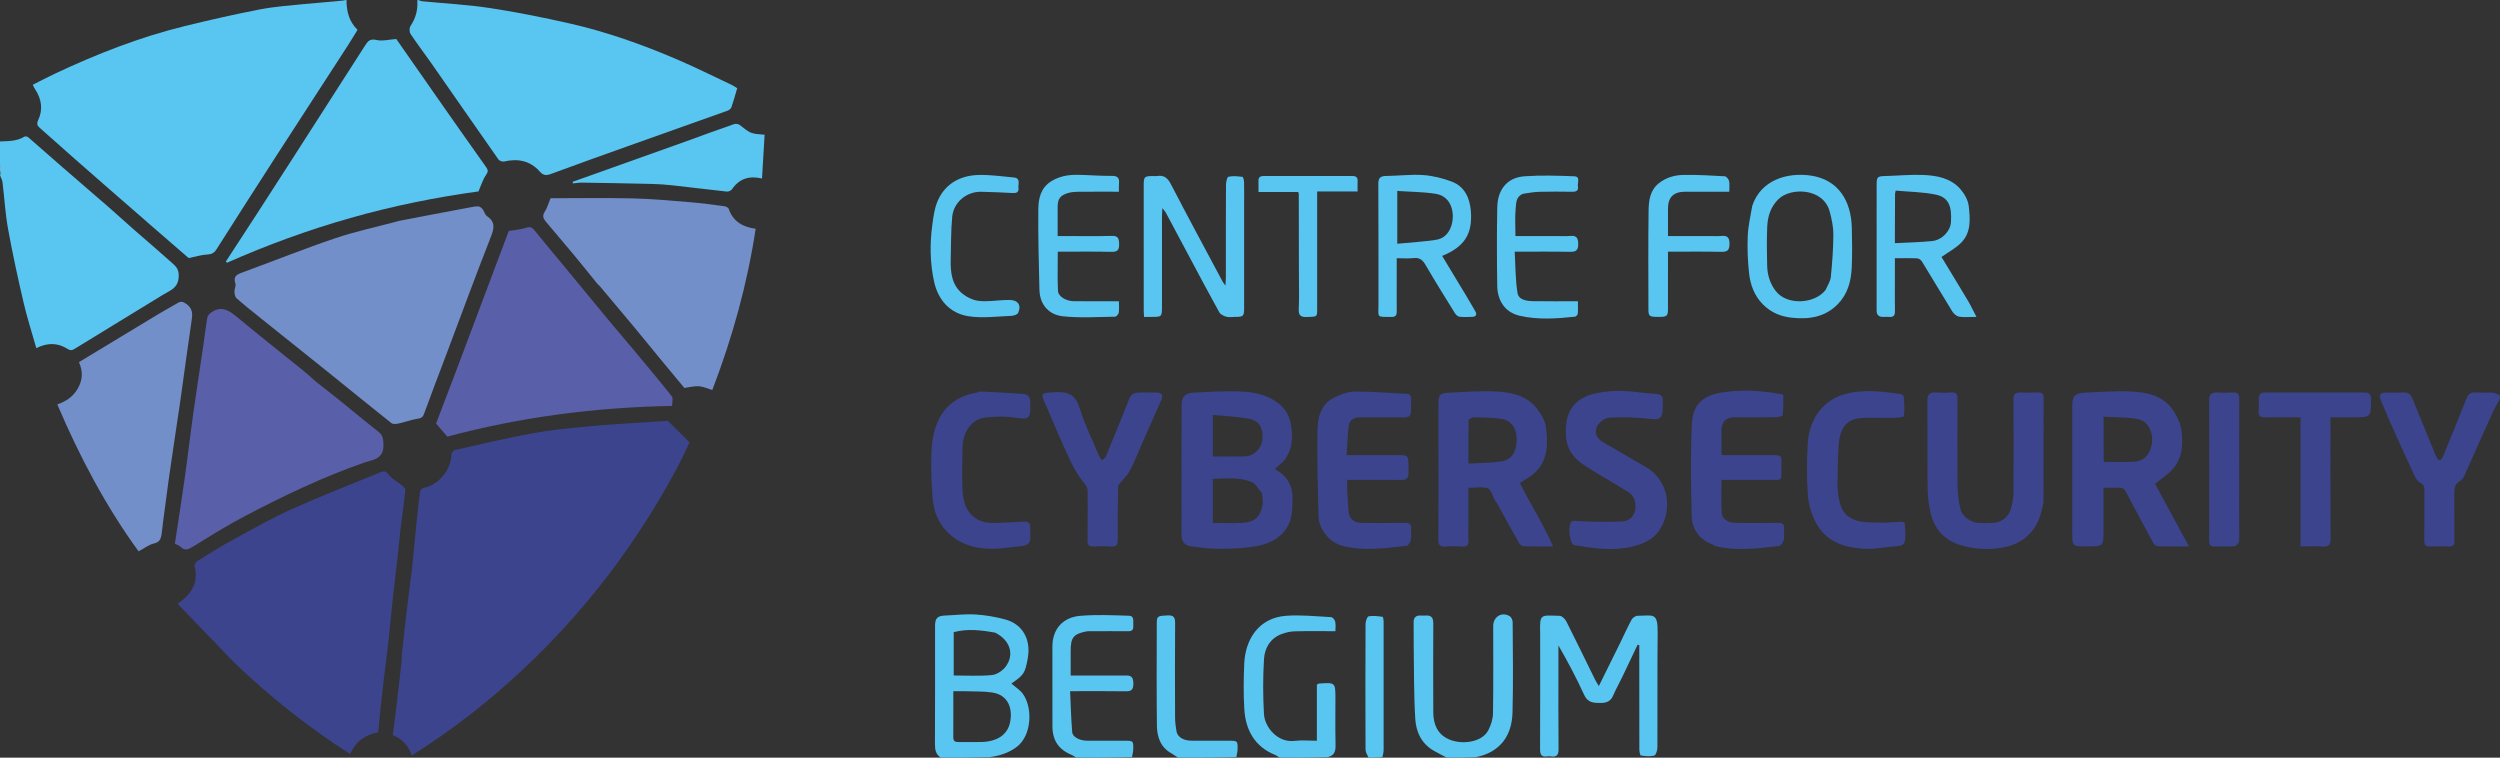 <?xml version="1.0" encoding="UTF-8"?>
<svg width="1917px" height="581px" viewBox="0 0 1917 581" version="1.1" xmlns="http://www.w3.org/2000/svg" xmlns:xlink="http://www.w3.org/1999/xlink">
    <rect x="0" y="0" width="1917" height="581" fill="#333333" stroke="none"/>
    <!-- Generator: Sketch 44.1 (41455) - http://www.bohemiancoding.com/sketch -->
    <title>ccb</title>
    <desc>Created with Sketch.</desc>
    <defs></defs>
    <g id="Page-1" stroke="none" stroke-width="1" fill="none" fill-rule="evenodd">
        <g id="ccb" fill-rule="nonzero">
            <path d="M265.667,0 C265.761,8.543 267.497,16.403 274.155,22.875 C271.758,26.761 269.431,30.7 266.947,34.537 C248.456,63.094 229.883,91.598 211.437,120.184 C196.201,143.797 181.065,167.475 165.995,191.194 C164.22,193.988 162.268,194.997 158.896,195.167 C154.416,195.392 149.995,196.803 144.67,197.882 C137.158,191.381 128.679,184.067 120.228,176.721 C107.398,165.57 94.581,154.403 81.769,143.23 C73.806,136.287 65.837,129.35 57.916,122.358 C48.748,114.266 39.663,106.081 30.465,98.023 C28.436,96.246 28.034,94.771 29.268,92.145 C33.141,83.901 31.852,75.957 26.96,68.46 C26.603,67.914 26.265,67.353 25.954,66.779 C25.723,66.351 25.552,65.891 25.155,64.996 C30.716,62.197 36.226,59.265 41.866,56.61 C74.03,41.465 107.024,28.503 141.611,20.025 C160.699,15.346 179.882,10.968 199.174,7.241 C210.603,5.034 222.313,4.209 233.924,3.044 C243.771,2.056 253.658,1.474 263.763,0.356 C264.444,0 264.889,0 265.667,0 Z" id="Shape" fill="#59C6F2"></path>
            <path d="M320.75,-3.00000001e-06 C321.861,0.332 322.702,0.878 323.587,0.964 C340.96,2.666 358.455,3.546 375.684,6.172 C396.245,9.307 416.695,13.421 436.986,18.028 C464.909,24.368 491.866,33.932 518.183,45.15 C532.573,51.285 546.592,58.291 560.754,64.955 C562.499,65.776 564.095,66.914 565.29,67.625 C563.739,72.861 562.489,77.572 560.884,82.158 C560.488,83.289 559.092,84.441 557.899,84.869 C534.088,93.406 510.226,101.802 486.4,110.301 C465.05,117.917 443.693,125.516 422.438,133.392 C418.828,134.73 416.601,134.572 413.974,131.602 C406.547,123.202 397.133,121.351 386.462,123.872 C385.199,124.171 382.929,123.287 382.175,122.214 C364.981,97.739 347.962,73.142 330.842,48.615 C325.57,41.062 319.946,33.751 314.846,26.088 C313.878,24.634 313.78,21.491 314.715,20.075 C318.609,14.179 320.512,7.922 320,0.451 C320,-6.66133815e-15 320.5,-6.66133815e-15 320.75,-3.00000001e-06 Z" id="Shape" fill="#59C6F2"></path>
            <path d="M0,108.468 C6.467,108.152 12.928,108.404 18.779,104.753 C19.413,104.358 21.012,104.708 21.674,105.279 C30.053,112.511 38.309,119.886 46.664,127.147 C58.748,137.648 70.915,148.054 82.991,158.565 C89.351,164.101 95.553,169.82 101.897,175.376 C111.956,184.188 122.164,192.831 132.11,201.768 C135.006,204.371 137.301,206.509 137.031,212.133 C136.601,221.088 130.45,222.645 125.238,225.86 C102.711,239.757 80.02,253.389 57.517,267.323 C55.123,268.806 53.913,268.888 51.504,267.375 C44.123,262.738 36.292,262.712 27.835,266.934 C24.507,255.153 20.816,243.756 18.109,232.129 C13.76,213.454 9.664,194.7 6.234,175.839 C4.09,164.051 3.391,152.001 1.965,140.078 C1.775,138.483 1.122,136.944 0.342,135.189 C0,134.556 0,134.111 0.337,133.133 C0.449,130.4 0.224,128.2 0,126 C0,120.312 0,114.624 0,108.468 Z" id="Shape" fill="#59C6F2"></path>
            <path d="M721.469,581 C717.48,578.398 716.903,574.848 716.923,570.658 C717.067,540.365 716.996,510.072 717.004,479.778 C717.005,474.03 718.903,472.189 724.675,471.986 C732.444,471.711 740.25,470.688 747.964,471.181 C755.754,471.678 763.624,473.01 771.15,475.093 C783.338,478.468 790.866,489.525 788.075,504.857 C785.962,516.464 785.037,517.544 775.539,524.132 C778.542,526.789 782.141,528.996 784.408,532.159 C792.045,542.814 791.058,563.87 779.904,572.509 C773.659,577.346 766.292,579.672 758.209,580.659 C745.979,581 733.958,581 721.469,581 L721.469,581 Z M738.574,530 C736.155,530 733.736,530 731.011,530 C731.011,542.365 731.034,553.983 730.995,565.601 C730.985,568.663 732.851,569.038 735.278,569.016 C741.097,568.962 746.921,569.141 752.735,568.969 C764.771,568.614 772.678,563.335 774.576,553.669 C776.578,543.467 773.266,532.832 760.799,530.999 C753.819,529.973 746.641,530.289 738.574,530 L738.574,530 Z M762.998,485.076 C752.453,483.236 741.903,481.891 731.303,484.735 C731.303,495.698 731.303,506.614 731.303,517.958 C741.223,517.958 750.9,518.54 760.443,517.666 C764.163,517.325 768.592,514.482 770.951,511.429 C778.143,502.121 774.724,490.887 762.998,485.076 Z" id="Shape" fill="#59C6F2"></path>
            <path d="M1917,305.625 C1915.078,309.475 1912.909,312.838 1911.277,316.444 C1904.058,332.403 1897.023,348.445 1889.829,364.416 C1889.108,366.016 1888.076,367.935 1886.652,368.676 C1881.762,371.221 1881.888,375.408 1881.949,379.955 C1882.103,391.444 1881.899,402.938 1882.061,414.428 C1882.11,417.891 1881.005,419.233 1877.473,419.057 C1872.821,418.824 1868.14,418.82 1863.489,419.058 C1859.912,419.241 1858.901,417.805 1858.941,414.39 C1859.089,401.734 1858.975,389.076 1859.021,376.418 C1859.03,373.878 1859.021,371.84 1856.124,370.348 C1854.123,369.318 1852.453,366.944 1851.449,364.791 C1844.863,350.671 1838.461,336.465 1832.083,322.249 C1829.893,317.37 1827.961,312.375 1825.88,307.446 C1823.867,302.68 1824.844,301.05 1829.864,301.008 C1834.193,300.971 1838.54,301.23 1842.849,300.929 C1846.407,300.68 1848.419,302.161 1849.683,305.256 C1855.442,319.349 1861.225,333.434 1867.006,347.519 C1867.498,348.718 1867.939,349.958 1868.597,351.064 C1869.039,351.806 1869.986,352.963 1870.418,352.848 C1871.362,352.597 1872.541,351.826 1872.894,350.968 C1878.998,336.144 1885.073,321.307 1890.95,306.392 C1892.376,302.772 1894.083,300.558 1898.428,300.921 C1902.728,301.281 1907.09,300.844 1911.408,301.08 C1913.047,301.17 1914.638,302.163 1916.625,302.872 C1917,303.75 1917,304.5 1917,305.625 Z" id="Shape" fill="#3B448D"></path>
            <path d="M1109.469,581 C1106.058,579.349 1103.146,577.641 1100.169,576.057 C1090.256,570.783 1085.867,561.536 1085.242,551.322 C1084.075,532.273 1084.313,513.137 1084.013,494.036 C1083.927,488.54 1084.103,483.039 1083.967,477.544 C1083.866,473.462 1085.715,471.729 1089.696,471.989 C1090.858,472.064 1092.033,472.073 1093.193,471.987 C1097.513,471.666 1099.066,473.715 1099.048,477.933 C1098.947,500.756 1098.907,523.581 1099.047,546.404 C1099.101,555.187 1102.146,562.825 1110.579,566.716 C1120.505,571.296 1136.207,569.487 1141.187,560.055 C1143.263,556.121 1144.763,551.378 1144.834,546.975 C1145.195,524.657 1144.995,502.33 1145.003,480.006 C1145.006,472.834 1151.688,468.809 1157.746,472.554 C1158.973,473.311 1159.896,475.565 1159.905,477.135 C1160.041,500.125 1160.406,523.126 1159.801,546.101 C1159.551,555.609 1157.066,565.021 1149.489,572.023 C1144.35,576.773 1138.242,579.344 1131.196,580.667 C1123.979,581 1116.958,581 1109.469,581 Z" id="Shape" fill="#59C6F2"></path>
            <path d="M981.469,581 C979.977,580.305 979.04,579.396 977.919,578.947 C961.779,572.475 955.114,559.379 954.143,543.824 C953.418,532.204 953.591,520.484 954.094,508.84 C954.882,490.644 964.886,473.721 986.252,472.183 C997.658,471.362 1009.225,472.606 1020.703,473.22 C1021.857,473.282 1023.573,475.306 1023.847,476.658 C1024.356,479.173 1023.993,481.865 1023.993,484 C1013.223,484 1002.993,483.83 992.775,484.097 C989.406,484.185 985.913,484.996 982.742,486.184 C974.016,489.453 969.763,496.87 969.239,505.327 C968.372,519.319 968.417,533.435 969.192,547.437 C969.758,557.674 979.735,569.7 992.665,568.111 C998.078,567.445 1003.64,568 1009.771,568 C1009.771,553.427 1009.771,539.044 1009.771,525.06 C1010.671,524.492 1010.931,524.19 1011.212,524.17 C1024,523.237 1024,523.24 1024,535.891 C1024,547.056 1023.824,558.226 1024.079,569.386 C1024.194,574.406 1024.489,579.033 1018.036,580.603 C1005.979,581 993.958,581 981.469,581 Z" id="Shape" fill="#59C6F2"></path>
            <path d="M825.469,581 C823.978,580.305 823.041,579.403 821.922,578.948 C811.827,574.841 807.01,567.774 807.003,556.823 C806.992,536.509 807.052,516.194 806.982,495.88 C806.933,481.799 815.644,473.336 828.019,472.254 C840.464,471.166 853.086,471.761 865.614,472.145 C870.202,472.286 868.715,476.663 868.987,479.535 C869.24,482.21 868.591,484.06 865.282,484.028 C855.959,483.936 846.633,483.991 837.309,484.007 C835.815,484.01 834.279,483.898 832.835,484.192 C823.089,486.182 821.003,488.841 821,499.018 C820.999,505.141 821,511.264 821,518 C827.221,518 832.991,518 838.762,518 C847.087,518 855.414,518.082 863.738,517.969 C868.439,517.906 869.083,520.661 869.054,524.471 C869.025,528.272 867.931,530.151 863.617,530.083 C849.657,529.861 835.691,530 820.567,530 C821.065,540.717 821.297,551.077 822.154,561.385 C822.474,565.232 827.916,567.947 833.717,567.984 C843.208,568.043 852.699,567.998 862.191,568.001 C869.074,568.003 869.134,568.007 868.959,574.869 C868.914,576.641 868.37,578.4 868.028,580.583 C853.979,581 839.958,581 825.469,581 Z" id="Shape" fill="#59C6F2"></path>
            <path d="M903.469,581 C901.408,579.872 899.905,578.584 898.209,577.642 C889.813,572.975 887.226,564.978 887.119,556.361 C886.792,530.221 886.983,504.073 887.014,477.928 C887.02,472.389 887.727,472.251 895.299,471.893 C900.165,471.662 901.12,473.575 901.086,477.987 C900.905,501.966 900.956,525.947 901.047,549.927 C901.061,553.53 901.485,557.169 902.112,560.722 C902.895,565.167 907.448,567.939 913.713,567.983 C923.204,568.049 932.697,567.998 942.189,568.001 C949.074,568.003 949.134,568.007 948.959,574.868 C948.914,576.641 948.37,578.4 948.028,580.583 C933.312,581 918.625,581 903.469,581 Z" id="Shape" fill="#59C6F2"></path>
            <path d="M1049.458,581 C1048.333,578.88 1047.094,576.762 1047.086,574.64 C1046.962,542.537 1046.956,510.434 1047.104,478.331 C1047.114,476.321 1048.351,472.803 1049.492,472.595 C1052.922,471.97 1056.604,472.51 1060.141,472.962 C1060.573,473.018 1060.962,475.306 1060.964,476.56 C1061.009,509.495 1061.013,542.43 1060.96,575.364 C1060.957,576.962 1060.372,578.559 1060.029,580.578 C1056.639,581 1053.277,581 1049.458,581 Z" id="Shape" fill="#59C6F2"></path>
            <path d="M0,126.438 C0.224,128.2 0.449,130.4 0.337,132.8 C0,130.958 0,128.917 0,126.438 Z" id="Shape" fill="#FFFFFF"></path>
            <path d="M308.001,503.123 C309.334,490.788 310.61,478.907 312.018,467.042 C313.25,456.657 314.75,446.303 315.914,435.911 C317.082,425.482 317.944,415.019 319.012,404.578 C319.961,395.293 320.932,386.008 322.122,376.753 C322.253,375.737 323.788,374.278 324.849,374.104 C336.143,372.242 346.167,359.797 346.118,348.501 C346.113,347.341 347.536,345.369 348.602,345.129 C368.55,340.637 388.46,335.889 408.559,332.181 C422.198,329.665 436.093,328.409 449.919,327.067 C463.668,325.733 477.474,324.969 491.258,324.01 C498.996,323.472 506.741,323.046 512.109,322.715 C518.435,328.968 523.295,333.772 528.794,339.207 C525.884,345.142 522.603,352.393 518.854,359.393 C487.881,417.222 448.624,468.799 400.726,513.595 C374.572,538.054 346.402,560.096 315.668,579.317 C313.298,571.544 308.211,566.628 301.21,563.67 C302.155,556.213 303.122,548.963 303.985,541.701 C305.357,530.165 306.671,518.623 307.975,507.08 C308.105,505.928 307.997,504.75 308.001,503.123 Z" id="Shape" fill="#3B448D"></path>
            <path d="M179.751,508.251 C165.122,493.064 150.744,478.128 136.213,463.033 C147.272,455.324 152.29,446.485 149.214,434.077 C148.939,432.966 150.359,430.807 151.565,430.057 C160.523,424.483 169.458,418.832 178.722,413.799 C193.876,405.568 208.942,397.049 224.647,389.991 C246.798,380.036 269.503,371.317 291.955,362.03 C294.803,360.852 296.216,361.549 298.253,364.155 C300.77,367.374 304.816,369.37 308.058,372.066 C309.248,373.055 310.968,374.635 310.848,375.778 C309.792,385.837 308.301,395.85 307.092,405.894 C306.268,412.729 305.754,419.601 304.985,426.443 C303.725,437.655 302.297,448.849 301.076,460.064 C299.957,470.331 299.115,480.628 297.973,490.891 C296.834,501.122 295.451,511.326 294.221,521.547 C293.439,528.048 292.7,534.555 292.018,541.067 C291.303,547.894 290.68,554.73 290.029,561.448 C279.219,563.725 273.449,568.16 268.348,578.154 C236.606,557.775 207.226,534.516 179.751,508.251 Z" id="Shape" fill="#3B448D"></path>
            <path d="M306.388,169.306 C324.483,165.782 342.196,162.434 359.915,159.122 C362.163,158.701 364.456,158.184 366.709,158.265 C367.856,158.307 369.239,159.359 370.018,160.346 C371.329,162.008 371.806,164.626 373.403,165.714 C379.921,170.156 378.993,174.985 376.4,181.588 C364.768,211.209 353.799,241.089 342.579,270.872 C336.737,286.378 330.762,301.836 325.115,317.413 C324.048,320.358 322.519,320.728 319.781,321.151 C315.003,321.889 310.402,323.714 305.656,324.759 C303.879,325.15 301.316,325.374 300.107,324.417 C284.238,311.848 268.579,299.014 252.803,286.327 C234.598,271.686 216.318,257.14 198.095,242.521 C192.443,237.986 186.767,233.469 181.352,228.661 C180.221,227.657 179.82,225.421 179.758,223.727 C179.681,221.639 181.092,219.262 180.492,217.469 C178.498,211.512 182.058,210.295 186.49,208.678 C210.071,200.074 233.369,190.651 257.149,182.652 C273.105,177.285 289.698,173.814 306.388,169.306 Z" id="Shape" fill="#738FC9"></path>
            <path d="M241.79,292.271 C248.224,297.376 254.45,302.169 260.568,307.095 C270.4,315.014 280.054,323.159 290.01,330.918 C293.565,333.689 293.902,336.211 294.045,340.878 C294.396,352.357 285.619,352.514 279.166,354.761 C247.609,365.749 217.592,380.125 188.088,395.587 C174.378,402.772 161.191,410.987 148.011,419.129 C144.342,421.396 141.614,422.589 138.242,419.115 C137.284,418.129 135.675,417.776 134.093,417 C136.726,399.476 139.46,382.106 141.914,364.698 C144.107,349.144 145.861,333.529 148.046,317.974 C150.546,300.179 153.33,282.424 155.945,264.644 C156.991,257.535 157.77,250.382 159.014,243.309 C159.267,241.872 160.845,240.388 162.184,239.469 C169.868,234.198 175.617,237.966 181.775,243.1 C198.636,257.159 215.907,270.726 232.979,284.533 C235.923,286.914 238.686,289.518 241.79,292.271 Z" id="Shape" fill="#595FA8"></path>
            <path d="M349.96,283.866 C363.496,247.685 376.99,211.9 390.103,177.123 C395.029,176.271 399.387,176.014 403.38,174.67 C406.585,173.591 408.102,174.431 410.021,176.818 C417.324,185.903 424.863,194.798 432.284,203.789 C442.938,216.698 453.53,229.659 464.219,242.539 C471.568,251.395 479.075,260.12 486.444,268.961 C496.115,280.564 505.836,292.131 515.199,303.979 C516.323,305.4 515.352,308.477 515.352,311.266 C456.283,312.321 398.928,319.822 343.006,334.803 C340.202,331.537 337.583,328.486 334.379,324.754 C339.334,311.842 344.626,298.051 349.96,283.866 Z" id="Shape" fill="#595FA8"></path>
            <path d="M197.003,163.973 C206.047,149.824 215.031,136.055 223.922,122.226 C242.673,93.061 261.386,63.871 280.085,34.673 C282.131,31.478 283.871,29.517 288.661,30.656 C293.205,31.737 298.349,30.295 303.871,29.919 C313.838,44.205 324.34,59.303 334.89,74.367 C347.426,92.266 359.949,110.175 372.629,127.971 C374.322,130.347 374.523,131.563 372.678,134.181 C370.187,137.719 368.941,142.133 366.892,146.778 C334.221,151.243 301.153,157.934 268.623,167.175 C236.274,176.365 204.739,187.873 173.961,201.517 C173.724,201.157 173.486,200.798 173.249,200.438 C181.133,188.4 189.017,176.362 197.003,163.973 Z" id="Shape" fill="#59C6F2"></path>
            <path d="M457.734,217.202 C451.899,210.035 446.381,203.07 440.703,196.237 C433.328,187.361 425.801,178.61 418.395,169.76 C416.522,167.521 415.735,165.325 417.731,162.353 C419.517,159.695 420.346,156.394 422.166,152.004 C442.798,152.004 464.058,151.637 485.299,152.131 C499.972,152.472 514.628,153.86 529.27,155.058 C537.948,155.768 546.592,156.948 555.228,158.095 C556.519,158.267 558.439,159.153 558.784,160.152 C562.078,169.694 569.24,174.067 579.447,175.413 C572.968,218.042 561.598,258.906 546.181,299.045 C542.42,297.931 539.221,296.419 535.925,296.167 C532.596,295.911 529.171,296.904 524.772,297.484 C519.939,291.666 514.458,285.111 509.025,278.515 C501.49,269.367 494.039,260.149 486.464,251.033 C477.723,240.512 468.89,230.066 460.083,219.6 C459.441,218.837 458.684,218.172 457.734,217.202 Z" id="Shape" fill="#738FC9"></path>
            <path d="M137.926,309.751 C136.586,318.794 135.279,327.387 134.006,335.985 C132.396,346.858 130.758,357.727 129.235,368.612 C127.756,379.186 126.394,389.776 125.008,400.362 C124.581,403.625 124.372,406.921 123.828,410.162 C123.274,413.467 122.151,415.816 118.017,416.751 C114.051,417.648 110.526,420.491 106.266,422.768 C81.104,388.159 61.042,350.243 43.948,310.107 C50.733,307.793 56.12,304.095 59.618,297.971 C63.162,291.767 63.971,285.418 60.544,277.688 C80.957,265.338 101.298,253.002 121.675,240.726 C126.464,237.841 131.404,235.208 136.217,232.362 C138.633,230.933 140.217,231.167 142.757,232.957 C147.352,236.195 147.792,239.961 147.053,244.937 C144.207,264.097 141.633,283.297 138.955,302.482 C138.637,304.757 138.302,307.03 137.926,309.751 Z" id="Shape" fill="#738FC9"></path>
            <path d="M981.366,356.25 C979.845,357.517 978.627,358.586 977.502,359.575 C986.36,364.527 991.319,371.765 991.105,382.533 C990.95,390.309 991.008,397.942 986.642,404.815 C981.246,413.309 972.636,417.085 963.517,418.749 C954.193,420.45 944.538,420.781 935.022,420.853 C927.68,420.909 920.303,419.836 912.99,418.884 C908.312,418.275 906.016,415.051 906.013,410.369 C905.991,376.729 905.956,343.09 906.052,309.451 C906.066,304.468 909.217,301.344 914.796,301.086 C927.369,300.506 939.999,299.606 952.535,300.24 C962.181,300.727 971.875,302.895 980.002,309.005 C985.913,313.449 989.026,319.365 990.077,326.723 C991.412,336.068 990.857,344.882 985.019,352.724 C984.089,353.973 982.795,354.951 981.366,356.25 L981.366,356.25 Z M967.67,378.181 C965.035,375.221 962.951,370.873 959.659,369.565 C950.202,365.808 940.074,366.854 930,367.224 C930,373.284 930,378.778 930,384.272 C930,389.719 930,395.167 930,400.996 C937.952,400.996 945.433,401.337 952.87,400.909 C961.979,400.384 966.192,396.56 968.099,387.48 C968.668,384.766 968.037,381.799 967.67,378.181 L967.67,378.181 Z M930,336.493 C930,340.909 930,345.325 930,349.998 C938.568,349.998 946.519,350.186 954.457,349.943 C961.599,349.724 967.275,344.028 967.996,336.926 C968.842,328.593 965.726,322.657 957.915,321.143 C948.887,319.393 939.571,319.133 930,318.188 C930,324.917 930,330.207 930,336.493 Z" id="Shape" fill="#3B448D"></path>
            <path d="M1630.699,378.283 C1629.364,374.931 1627.307,373.687 1623.995,373.941 C1620.545,374.206 1617.059,374 1613,374 C1613,384.889 1613,395.483 1613,406.077 C1613,419 1613,419 1600.179,419 C1589,419 1589,419 1589,407.932 C1589,376.128 1589,344.323 1589,312.518 C1589,303.354 1590.615,301.432 1599.584,301.041 C1610.996,300.544 1622.45,299.668 1633.83,300.185 C1645.479,300.714 1657.3,302.896 1664.996,312.841 C1668.715,317.646 1671.829,323.831 1672.669,329.752 C1674.169,340.319 1673.637,351.31 1665.886,359.915 C1662.163,364.05 1657.257,367.119 1652.505,370.98 C1660.727,386.168 1669.308,402.016 1678.495,418.984 C1669.408,418.984 1661.981,419.095 1654.564,418.871 C1653.383,418.835 1651.782,417.55 1651.163,416.413 C1644.328,403.857 1637.65,391.216 1630.699,378.283 L1630.699,378.283 Z M1613.113,354.201 C1620.931,354.17 1628.769,354.483 1636.559,354.007 C1643.995,353.553 1648.077,348.932 1649.75,341.733 C1651.815,332.846 1647.736,323.072 1639.52,321.473 C1630.937,319.803 1621.974,320.09 1613.014,319.51 C1613.014,331.593 1613.014,342.419 1613.113,354.201 Z" id="Shape" fill="#3B448D"></path>
            <path d="M1148.004,386.043 C1147.41,385.036 1146.768,384.463 1146.364,383.754 C1144.542,380.55 1143.467,375.465 1140.852,374.5 C1136.626,372.94 1131.403,374.081 1126,374.081 C1126,383.21 1126,392.138 1126,401.065 C1126,405.395 1125.753,409.743 1126.071,414.049 C1126.375,418.166 1124.693,419.326 1120.849,419.061 C1116.871,418.787 1112.834,418.718 1108.87,419.074 C1104.309,419.484 1102.84,418.018 1102.89,413.27 C1103.133,390.126 1103,366.979 1103,343.833 C1103,333.009 1103,322.185 1103,311.361 C1103,302.372 1103.387,301.57 1112.044,301.087 C1123.944,300.424 1135.917,299.575 1147.782,300.218 C1159.226,300.838 1170.72,303.353 1178.382,313.115 C1181.586,317.198 1184.717,322.266 1185.39,327.225 C1187.132,340.045 1187.238,353.086 1176.465,362.882 C1173.269,365.787 1169.24,367.777 1165.44,370.287 C1173.324,386.383 1183.367,401.583 1190.947,418.997 C1182.458,418.997 1175.313,419.097 1168.177,418.894 C1167.062,418.862 1165.56,417.695 1164.958,416.641 C1159.239,406.616 1153.675,396.502 1148.004,386.043 L1148.004,386.043 Z M1129.675,320 C1128.454,320.647 1126.182,321.272 1126.169,321.943 C1125.947,332.871 1126.012,343.803 1126.012,355.477 C1134.704,354.962 1142.827,355.012 1150.777,353.862 C1159.129,352.653 1163,346.664 1163,337.031 C1163,328.307 1158.885,322.335 1150.863,321.131 C1144.215,320.134 1137.388,320.332 1129.675,320 Z" id="Shape" fill="#3B448D"></path>
            <path d="M1565.997,389.815 C1564.236,397.253 1561.733,403.714 1556.525,409.167 C1550.793,415.167 1543.704,418.353 1536.023,419.796 C1525.157,421.836 1514.226,421.275 1503.474,418.042 C1490.441,414.122 1482.941,405.214 1480.113,392.326 C1478.824,386.451 1478.154,380.333 1478.092,374.316 C1477.861,351.988 1478.089,329.655 1477.928,307.326 C1477.894,302.578 1479.577,300.636 1484.332,300.949 C1488.149,301.201 1492.021,301.283 1495.821,300.926 C1500.242,300.51 1501.1,302.455 1501.073,306.428 C1500.921,328.757 1500.869,351.089 1501.093,373.417 C1501.148,378.933 1502.035,384.501 1503.126,389.927 C1504.245,395.495 1511.04,400.753 1516.717,400.971 C1520.552,401.119 1524.403,401.138 1528.235,400.968 C1534.525,400.688 1540.231,396.366 1541.94,390.204 C1543.017,386.321 1543.881,382.232 1543.911,378.228 C1544.09,354.232 1544.08,330.235 1543.92,306.239 C1543.893,302.308 1545.36,300.916 1549.026,300.981 C1553.691,301.063 1558.363,301.124 1563.023,300.958 C1566.133,300.847 1567.047,302.179 1567.039,305.125 C1566.971,331.454 1567.019,357.784 1566.957,384.113 C1566.953,385.869 1566.334,387.624 1565.997,389.815 Z" id="Shape" fill="#3B448D"></path>
            <path d="M1033,375.066 C1033.332,380.808 1033.571,386.068 1034.021,391.31 C1034.587,397.913 1037.833,400.932 1044.471,400.979 C1055.295,401.056 1066.123,401.156 1076.943,400.918 C1080.905,400.831 1082.457,402.051 1082.051,406.044 C1081.783,408.681 1082.408,411.456 1081.857,414.001 C1081.484,415.725 1079.895,418.398 1078.626,418.532 C1061.88,420.298 1045.168,423.022 1028.344,418.221 C1019.397,415.668 1011.369,405.574 1011.103,396.558 C1010.458,374.659 1009.887,352.737 1010.2,330.837 C1010.345,320.739 1012.349,310.27 1022.754,304.999 C1027.695,302.496 1033.445,300.312 1038.851,300.259 C1052.018,300.131 1065.194,301.401 1078.374,301.945 C1081.275,302.065 1082.066,303.306 1082.028,305.956 C1081.807,321.176 1083.996,320.078 1068.908,320.007 C1060.249,319.967 1051.589,319.978 1042.929,320.008 C1037.719,320.026 1034.695,322.211 1034.112,327.274 C1033.307,334.276 1033.083,341.345 1032.569,349 C1044.413,349 1055.509,348.998 1066.605,349 C1081.536,349.004 1079.781,347.537 1080.108,362.239 C1080.216,367.086 1078.178,368.087 1074.001,368.048 C1060.538,367.92 1047.073,368 1033,368 C1033,370.379 1033,372.478 1033,375.066 Z" id="Shape" fill="#3B448D"></path>
            <path d="M1312.738,417.322 C1302.456,413.403 1297.444,405.32 1297.198,395.761 C1296.594,372.283 1296.232,348.745 1297.286,325.299 C1297.925,311.083 1304.831,303.67 1319.122,301.182 C1334.3,298.538 1349.679,299.401 1364.892,302.031 C1365.808,302.19 1367.423,302.714 1367.428,303.084 C1367.491,308.136 1367.526,313.21 1367.007,318.222 C1366.93,318.967 1363.99,319.898 1362.364,319.921 C1351.702,320.074 1341.037,319.985 1330.374,320.005 C1323.33,320.018 1320.017,323.376 1320.005,330.494 C1319.995,336.159 1320.023,341.823 1320.051,347.488 C1320.053,347.795 1320.211,348.102 1320.461,349 C1327.062,349 1333.83,349 1340.599,349 C1344.431,349 1348.264,348.972 1352.096,349.005 C1369.624,349.153 1365.451,346.862 1365.991,364.854 C1366.088,368.1 1363.827,368.014 1361.547,368.01 C1349.55,367.988 1337.554,368 1325.557,368 C1323.914,368 1322.27,368 1320.075,368 C1320.075,376.522 1319.696,384.807 1320.214,393.036 C1320.536,398.138 1325.017,400.927 1331.374,400.977 C1342.037,401.061 1352.703,401.1 1363.364,400.942 C1366.754,400.892 1368.339,401.86 1368.046,405.468 C1367.817,408.282 1368.458,411.234 1367.84,413.925 C1367.421,415.753 1365.635,418.518 1364.218,418.675 C1348.068,420.466 1331.869,422.729 1315.696,418.832 C1314.767,418.609 1313.934,417.991 1312.738,417.322 Z" id="Shape" fill="#3B448D"></path>
            <path d="M1200.715,333.382 C1199.93,318.362 1204.999,306.314 1221.87,302.03 C1233.698,299.027 1245.672,299.325 1257.679,300.957 C1261.578,301.487 1265.524,301.684 1269.451,301.996 C1273.01,302.278 1275.518,303.488 1275.024,307.737 C1274.871,309.053 1275,310.401 1275,311.734 C1275,321.305 1273.089,322.176 1263.662,321.063 C1253.667,319.882 1243.442,319.692 1233.406,320.369 C1230.136,320.59 1225.722,324.296 1224.372,327.484 C1222.572,331.735 1224.317,336.352 1229.212,339.097 C1240.128,345.218 1250.795,351.781 1261.704,357.916 C1279.205,367.759 1282.821,389.699 1273.017,405.698 C1268.263,413.456 1260.562,416.898 1252.118,418.993 C1237.075,422.725 1222.159,420.59 1207.257,417.967 C1207.094,417.939 1206.915,417.973 1206.761,417.924 C1204.226,417.109 1202.302,406.895 1204.123,401.529 C1205.171,398.44 1207.83,399.483 1210.562,399.608 C1221.709,400.116 1232.907,400.345 1244.046,399.826 C1249.624,399.566 1253.31,395.282 1253.953,390.459 C1254.685,384.96 1253.029,380.097 1248.291,377.126 C1237.29,370.226 1225.877,363.973 1214.998,356.893 C1206.814,351.566 1201.01,344.271 1200.715,333.382 Z" id="Shape" fill="#3B448D"></path>
            <path d="M1244.005,518.984 C1241.531,524.073 1238.956,528.71 1236.845,533.548 C1234.26,539.472 1229.189,539.146 1224.22,538.948 C1219.937,538.778 1216.805,537.367 1214.688,532.73 C1208.819,519.874 1202.171,507.375 1195,494.902 C1195,500.29 1195,505.677 1195,511.065 C1195,532.058 1194.888,553.052 1195.09,574.043 C1195.133,578.509 1194.063,580.761 1189.264,580.022 C1188.287,579.871 1187.252,579.885 1186.271,580.02 C1181.995,580.609 1180.908,578.628 1180.927,574.579 C1181.064,545.755 1181,516.931 1181,488.108 C1181,487.108 1181.027,486.108 1180.996,485.109 C1180.529,470.246 1181.549,471.904 1196.007,472.213 C1197.774,472.251 1200.15,474.684 1201.11,476.581 C1208.563,491.305 1215.728,506.174 1223.01,520.985 C1223.703,522.394 1224.589,523.708 1225.982,526.086 C1231.635,514.663 1236.816,504.245 1241.946,493.803 C1245,487.586 1247.812,481.241 1251.105,475.155 C1251.892,473.7 1254.167,472.163 1255.754,472.167 C1267.423,472.198 1271.278,469.006 1271.094,485.217 C1270.762,514.537 1271.052,543.864 1270.894,573.186 C1270.882,575.361 1269.761,579.048 1268.452,579.398 C1265.242,580.256 1261.577,579.838 1258.203,579.281 C1257.55,579.173 1257.055,576.096 1257.05,574.386 C1256.977,549.395 1257,524.403 1257,499.411 C1257,497.845 1257,496.279 1257,494.713 C1256.574,494.604 1256.148,494.494 1255.722,494.385 C1251.851,502.464 1247.98,510.543 1244.005,518.984 Z" id="Shape" fill="#59C6F2"></path>
            <path d="M954,157 C954,183.652 954.004,209.804 953.997,235.957 C953.996,242.547 953.534,242.986 946.807,242.999 C944.641,243.003 942.344,243.447 940.348,242.866 C938.345,242.283 935.857,241.106 934.932,239.44 C927.094,225.325 919.555,211.042 911.946,196.799 C905.966,185.604 900.026,174.388 894.031,163.202 C893.507,162.224 892.705,161.396 891.303,159.526 C891.164,162.106 891.012,163.627 891.01,165.149 C890.995,188.303 891,211.457 891,234.611 C891,243.014 890.998,243.014 882.654,243 C881.011,242.998 879.367,243 877.264,243 C877.165,241.087 877.011,239.486 877.01,237.885 C876.996,205.903 876.996,173.921 877.003,141.938 C877.005,135.585 877.567,135.03 883.799,135.001 C884.965,134.995 886.157,135.16 887.292,134.973 C892.738,134.075 895.45,136.611 897.947,141.429 C910.914,166.443 924.317,191.231 937.584,216.089 C937.927,216.731 938.445,217.279 939.706,218.988 C939.843,215.997 939.989,214.278 939.99,212.558 C940.005,189.071 939.949,165.584 940.081,142.098 C940.094,139.804 940.84,135.799 941.931,135.546 C945.359,134.752 949.136,135.194 952.721,135.623 C953.294,135.692 953.909,138.147 953.942,139.512 C954.078,145.172 954,150.837 954,157 Z" id="Shape" fill="#59C6F2"></path>
            <path d="M857.463,372.112 C857.11,386.233 856.932,400.057 857.079,413.877 C857.121,417.746 856.104,419.359 852.02,419.072 C847.544,418.757 843.02,418.824 838.534,419.056 C835.009,419.238 833.895,417.904 833.938,414.433 C834.096,401.941 833.967,389.445 834.025,376.952 C834.038,374.073 832.962,372.329 830.979,369.956 C826.581,364.691 823.097,358.473 820.169,352.21 C813.991,338.996 808.391,325.512 802.589,312.123 C798.021,301.582 796.621,301.43 809.113,300.715 C819.378,300.128 824.776,302.835 827.958,313.153 C831.856,325.795 837.846,337.796 842.999,350.045 C843.451,351.121 844.397,351.99 845.113,352.954 C846.065,352.029 847.438,351.279 847.904,350.152 C853.345,337.015 858.644,323.82 863.993,310.644 C864.968,308.241 865.661,305.62 867.128,303.558 C868.049,302.263 870.132,301.222 871.763,301.114 C876.573,300.797 881.418,300.968 886.248,301.009 C891,301.05 892.238,302.809 890.345,307.143 C886.122,316.808 881.744,326.406 877.479,336.053 C873.873,344.209 870.703,352.585 866.619,360.492 C864.459,364.675 860.763,368.065 857.463,372.112 Z" id="Shape" fill="#3B448D"></path>
            <path d="M751.56,300.212 C762.825,300.699 773.667,301.292 784.5,302.032 C788.175,302.284 790.075,304.454 790.002,308.216 C789.986,309.048 789.967,309.883 790.005,310.714 C790.485,321.243 788.362,321.851 778.691,320.286 C771.063,319.052 763.004,319.357 755.269,320.197 C745.266,321.284 738.276,331.058 738.045,343.186 C737.834,354.34 737.558,365.523 738.111,376.654 C738.82,390.924 746.373,401.79 763.181,401.002 C770.604,400.655 778.035,400.434 785.449,399.954 C788.733,399.742 789.868,401.349 789.982,404.212 C790.055,406.041 789.912,407.88 790.016,409.706 C790.348,415.528 789.804,418.409 781.284,419.028 C773.925,419.562 766.564,421.046 759.239,420.841 C746.738,420.491 735.156,417.039 726.067,407.602 C719.178,400.449 715.911,391.632 715.136,382.103 C714.225,370.897 713.76,359.588 714.162,348.361 C714.562,337.17 716.151,326.105 722.965,316.402 C729.494,307.104 738.607,302.845 749.306,300.976 C749.931,300.867 750.525,300.58 751.56,300.212 Z" id="Shape" fill="#3B448D"></path>
            <path d="M1409,372.855 C1409.79,383.848 1410.979,394.77 1422.535,398.809 C1428.933,401.046 1436.382,400.498 1443.374,400.736 C1448.296,400.904 1453.242,400.215 1458.182,400.077 C1458.999,400.054 1460.524,400.847 1460.56,401.348 C1460.861,405.478 1461.307,409.671 1460.894,413.763 C1460.346,419.19 1455.649,418.622 1451.848,418.997 C1444.669,419.703 1437.449,421.14 1430.308,420.836 C1414.498,420.164 1400.036,415.572 1392.209,400.377 C1388.958,394.067 1386.777,386.663 1386.266,379.6 C1385.331,366.675 1385.421,353.602 1386.134,340.648 C1387.236,320.657 1398.435,304.556 1420.144,300.934 C1432.541,298.865 1444.727,300.316 1456.941,302.096 C1457.981,302.248 1459.721,303.096 1459.763,303.715 C1460.117,308.859 1460.584,314.088 1459.86,319.124 C1459.735,319.992 1454.141,320.384 1451.061,320.458 C1442.328,320.666 1433.491,319.795 1424.879,320.848 C1415.416,322.005 1411.143,329.737 1410.226,338.154 C1408.992,349.471 1409.334,360.96 1409,372.855 Z" id="Shape" fill="#3B448D"></path>
            <path d="M1439,229.962 C1439,200.314 1438.996,171.16 1439.003,142.006 C1439.004,135.588 1439.554,135.135 1445.731,134.977 C1455.339,134.731 1464.966,133.767 1474.543,134.152 C1485.163,134.578 1495.825,136.517 1503.275,145.063 C1506.369,148.611 1509.104,153.5 1509.625,158.052 C1510.746,167.835 1511.592,178.313 1503.787,186.153 C1499.619,190.339 1494.132,193.214 1488.732,197.04 C1495.161,207.65 1502.143,219.054 1508.987,230.54 C1511.156,234.18 1512.954,238.04 1515.547,242.993 C1509.804,242.993 1505.935,243.432 1502.243,242.812 C1500.332,242.492 1498.173,240.646 1497.085,238.894 C1489.199,226.181 1481.6,213.291 1473.769,200.543 C1473.059,199.387 1471.399,198.179 1470.124,198.117 C1464.665,197.85 1459.185,198.003 1453,198.003 C1453,203.939 1453,209.536 1453,215.133 C1453,222.963 1452.905,230.794 1453.044,238.622 C1453.102,241.828 1451.961,243.295 1448.688,243.02 C1447.199,242.894 1445.689,242.955 1444.192,243.007 C1440.681,243.129 1438.924,241.522 1438.992,237.952 C1439.04,235.454 1439,232.955 1439,229.962 L1439,229.962 Z M1453,180.372 C1453,182.131 1453,183.89 1453,186.465 C1462.981,185.937 1472.242,185.772 1481.428,184.862 C1489.175,184.095 1495.545,177.251 1495.997,170.283 C1496.81,157.756 1493.946,151.223 1484.369,149.242 C1474.332,147.167 1463.881,147.096 1453.611,146.149 C1453.365,147.858 1453.125,148.149 1453.124,148.441 C1453.069,158.761 1453.036,169.082 1453,180.372 Z" id="Shape" fill="#59C6F2"></path>
            <path d="M1124.999,227.977 C1127.213,231.859 1129.415,235.337 1131.401,238.935 C1132.733,241.348 1131.656,242.832 1129.041,242.948 C1125.716,243.095 1122.348,243.252 1119.064,242.855 C1117.786,242.7 1116.329,241.271 1115.566,240.042 C1108.023,227.889 1100.448,215.75 1093.253,203.39 C1091.017,199.55 1088.774,197.346 1084.015,197.901 C1079.94,198.377 1075.764,198 1071,198 C1071,205.191 1071,211.962 1071,218.732 C1071,225.395 1070.93,232.059 1071.031,238.72 C1071.074,241.555 1070.256,243.062 1067.091,243.034 C1055.06,242.926 1057.046,243.889 1057.023,233.409 C1056.958,202.593 1057.092,171.777 1056.902,140.962 C1056.873,136.256 1058.629,134.98 1062.958,134.931 C1072.399,134.823 1081.886,133.592 1091.257,134.236 C1098.647,134.745 1106.172,136.621 1113.133,139.233 C1123.222,143.019 1127.116,152.051 1127.87,161.987 C1129.207,179.611 1122.907,189.165 1105.844,196.236 C1112.241,206.775 1118.568,217.199 1124.999,227.977 L1124.999,227.977 Z M1112.92,173.087 C1115.88,163.464 1113.107,150.52 1100.872,148.604 C1091.192,147.087 1081.275,147.089 1071.423,146.414 C1071.423,160.382 1071.423,173.077 1071.423,186.908 C1081.761,185.91 1091.647,185.384 1101.373,183.845 C1106.721,182.999 1110.85,179.4 1112.92,173.087 Z" id="Shape" fill="#59C6F2"></path>
            <path d="M526.286,108.32 C538.667,103.781 550.692,99.395 562.785,95.205 C564.043,94.769 566.11,94.975 567.112,95.762 C575.628,102.449 575.58,102.51 586.306,103.323 C585.649,114.37 584.991,125.44 584.312,136.871 C574.255,134.541 566.798,137.093 561.317,145.105 C560.602,146.151 558.627,147.028 557.352,146.892 C543.471,145.414 529.62,143.648 515.744,142.117 C510.498,141.538 505.212,141.165 499.936,141.039 C482.013,140.61 464.088,140.307 446.162,140.034 C443.886,139.999 441.602,140.427 439.322,140.641 C439.237,140.236 439.153,139.831 439.068,139.427 C468.029,129.128 496.99,118.829 526.286,108.32 Z" id="Shape" fill="#59C6F2"></path>
            <path d="M1764,380 C1764,359.864 1764,340.229 1764,320 C1754.937,320 1746.163,319.828 1737.402,320.077 C1733.376,320.191 1731.462,319.165 1731.938,314.794 C1732.261,311.829 1732.029,308.801 1731.993,305.802 C1731.953,302.493 1733.579,300.989 1736.853,300.991 C1762.348,301.009 1787.844,301.009 1813.339,300.993 C1816.822,300.991 1818.097,302.448 1818.086,306.103 C1818.043,320 1818.171,320 1804.301,320 C1798.679,320 1793.058,320 1787,320 C1787,322.235 1787,324.023 1787,325.811 C1787,354.806 1786.868,383.801 1787.122,412.794 C1787.168,417.996 1785.575,419.485 1780.599,419.094 C1775.317,418.678 1769.977,419 1764,419 C1764,406.015 1764,393.258 1764,380 Z" id="Shape" fill="#3B448D"></path>
            <path d="M1343.642,157.791 C1350.268,137.898 1370.597,132.011 1388.522,134.635 C1409.756,137.743 1419.46,154.246 1419.956,174.403 C1420.209,184.724 1420.366,195.072 1419.897,205.377 C1419.426,215.742 1416.755,225.581 1409.167,233.298 C1399.226,243.408 1386.604,245.08 1373.433,243.564 C1365.367,242.635 1357.961,239.595 1351.931,233.549 C1345.156,226.756 1342.141,218.311 1341.156,209.272 C1340.136,199.91 1339.794,190.393 1340.17,180.985 C1340.475,173.333 1342.281,165.742 1343.642,157.791 L1343.642,157.791 Z M1399.923,222.262 C1401.296,218.968 1403.54,215.762 1403.881,212.365 C1404.968,201.55 1405.776,190.666 1405.827,179.804 C1405.854,174.005 1404.557,168.077 1403.07,162.414 C1398.191,143.836 1372.953,143.631 1363.741,152.673 C1357.671,158.631 1355.409,166.049 1355.094,174.067 C1354.702,184.034 1354.783,194.034 1355.074,204.007 C1355.278,210.998 1357.295,217.539 1361.698,223.233 C1370.36,234.431 1391.741,233.08 1399.923,222.262 Z" id="Shape" fill="#59C6F2"></path>
            <path d="M806.115,138.97 C812.402,135.127 819.041,133.979 825.854,134.057 C834.794,134.158 843.733,134.963 852.667,134.874 C857.4,134.827 858.452,136.799 858.031,140.854 C857.845,142.645 858,144.471 858,147 C847.414,147 837.153,146.941 826.894,147.041 C824.29,147.066 821.592,147.252 819.109,147.961 C812.957,149.719 811.017,152.477 811.004,158.671 C810.988,165.828 811,172.985 811,181 C812.954,181 814.695,181 816.436,181 C828.43,181 840.432,181.244 852.416,180.884 C857.452,180.733 858.045,182.88 858.136,187.103 C858.234,191.666 856.923,193.209 852.205,193.105 C838.735,192.807 825.254,193 811.115,193 C811.115,203.199 810.788,213.13 811.264,223.022 C811.478,227.481 817.539,230.935 823.605,230.98 C833.267,231.053 842.93,231 852.592,231 C854.213,231 855.833,231 857.986,231 C857.986,234.294 858.282,237.123 857.849,239.836 C857.661,241.01 855.981,242.837 854.96,242.849 C841.592,243.012 828.104,243.958 814.888,242.506 C805.508,241.475 797.349,234.926 797.031,222.073 C796.522,201.479 795.977,180.872 796.192,160.279 C796.276,152.251 797.976,144.059 806.115,138.97 Z" id="Shape" fill="#59C6F2"></path>
            <path d="M1167.912,148.58 C1162.356,150.683 1162.626,155.733 1162.233,159.641 C1161.543,166.518 1162.04,173.514 1162.04,181 C1173.135,181 1183.744,181 1194.354,181 C1197.518,181 1200.708,181.26 1203.839,180.939 C1208.587,180.453 1210.157,182.118 1210.177,187.027 C1210.198,192.029 1208.439,193.184 1203.788,193.094 C1190.145,192.83 1176.494,193 1161.468,193 C1162.097,203.757 1161.96,214.35 1163.627,224.652 C1164.505,230.084 1170.768,230.86 1175.771,230.942 C1186.911,231.126 1198.055,231 1209.942,231 C1209.942,234.343 1210.094,237.437 1209.844,240.498 C1209.775,241.35 1208.585,242.728 1207.795,242.814 C1193.64,244.343 1179.464,245.346 1165.388,242.142 C1153.561,239.451 1148.254,229.944 1148.09,219.283 C1147.78,199.138 1147.71,178.979 1148.107,158.837 C1148.352,146.464 1154.744,136.178 1169.069,135.169 C1181.71,134.279 1194.477,134.69 1207.163,135.182 C1212.14,135.375 1209.411,140.152 1209.932,142.861 C1210.486,145.747 1209.026,147.076 1205.966,147.036 C1197.474,146.926 1188.977,146.859 1180.489,147.061 C1176.398,147.158 1172.322,147.897 1167.912,148.58 Z" id="Shape" fill="#59C6F2"></path>
            <path d="M1717,404.985 C1716.999,408.81 1717.333,412.189 1716.835,415.441 C1716.632,416.768 1714.701,418.734 1713.43,418.836 C1708.47,419.232 1703.451,418.821 1698.471,419.059 C1694.879,419.231 1693.919,417.771 1693.943,414.379 C1694.066,396.909 1694,379.437 1694,361.966 C1694,343.663 1694.088,325.359 1693.937,307.057 C1693.9,302.539 1695.582,300.7 1700.085,300.953 C1704.066,301.177 1708.089,301.247 1712.058,300.932 C1716.18,300.604 1717.086,302.334 1717.072,306.15 C1716.947,338.929 1717,371.708 1717,404.985 Z" id="Shape" fill="#3B448D"></path>
            <path d="M1311.993,147 C1304.998,147 1298.5,146.951 1292.004,147.012 C1283.144,147.095 1279.002,151.291 1279,160.061 C1278.999,166.849 1279,173.636 1279,181 C1290.097,181 1300.706,181 1311.314,181 C1314.146,181 1317.004,181.243 1319.805,180.945 C1324.502,180.447 1326.179,182.033 1326.177,186.997 C1326.176,191.953 1324.511,193.194 1319.814,193.097 C1306.499,192.821 1293.175,193 1279,193 C1279,194.958 1279,196.699 1279,198.441 C1279,211.268 1279.023,224.096 1278.989,236.923 C1278.974,242.409 1278.237,242.988 1271.839,243 C1264.707,243.013 1264.021,242.56 1264.014,237.102 C1263.982,211.947 1263.777,186.789 1264.135,161.638 C1264.244,153.971 1265.124,146.009 1271.941,140.559 C1277.584,136.049 1284.307,134.203 1291.251,134.121 C1301.682,133.998 1312.131,134.555 1322.552,135.168 C1323.766,135.24 1325.512,137.346 1325.847,138.78 C1326.398,141.139 1325.996,143.72 1325.996,147 C1321.337,147 1316.914,147 1311.993,147 Z" id="Shape" fill="#59C6F2"></path>
            <path d="M729,198.955 C728.76,209.116 729.922,218.557 737.875,225.087 C741.356,227.945 746.124,230.219 750.54,230.723 C757.029,231.464 763.725,230.375 770.333,230.077 C771.497,230.024 772.663,230.008 773.828,230.003 C780.509,229.969 783.428,233.878 780.713,239.924 C780.115,241.255 777.229,242.153 775.36,242.221 C764.535,242.613 753.482,244.133 742.919,242.536 C728.368,240.336 719.382,230.07 716.249,215.92 C713.055,201.492 712.948,186.699 714.953,172.015 C715.725,166.355 716.484,160.505 718.534,155.242 C723.891,141.484 735.664,134.574 750.161,134.172 C759.181,133.922 768.259,135.233 777.29,136.07 C782.903,136.591 780.582,141.149 780.963,144.21 C781.364,147.44 779.355,148.14 776.606,148.013 C768.502,147.639 760.397,147.155 752.288,147.043 C741.147,146.89 731.266,154.997 730.162,166.176 C729.106,176.872 729.336,187.695 729,198.955 Z" id="Shape" fill="#59C6F2"></path>
            <path d="M996,209 C995.972,188.522 995.945,168.544 995.902,148.567 C995.902,148.264 995.701,147.962 995.433,147.211 C985.68,147.211 975.761,147.211 965.002,147.211 C965.002,144.204 965.11,141.622 964.975,139.053 C964.815,136.009 966.171,134.958 969.134,134.967 C991.777,135.031 1014.42,135.023 1037.063,134.976 C1039.758,134.97 1041.121,135.922 1041.015,138.749 C1040.923,141.232 1040.996,143.721 1040.996,146.828 C1030.713,146.828 1020.666,146.828 1010,146.828 C1010,149.212 1010,150.983 1010,152.754 C1010,180.892 1010.005,209.03 1009.996,237.167 C1009.994,243.007 1009.961,242.783 1002.656,243.081 C998.036,243.269 995.594,242.515 995.875,236.965 C996.336,227.831 996,218.657 996,209 Z" id="Shape" fill="#59C6F2"></path>
        </g>
    </g>
</svg>